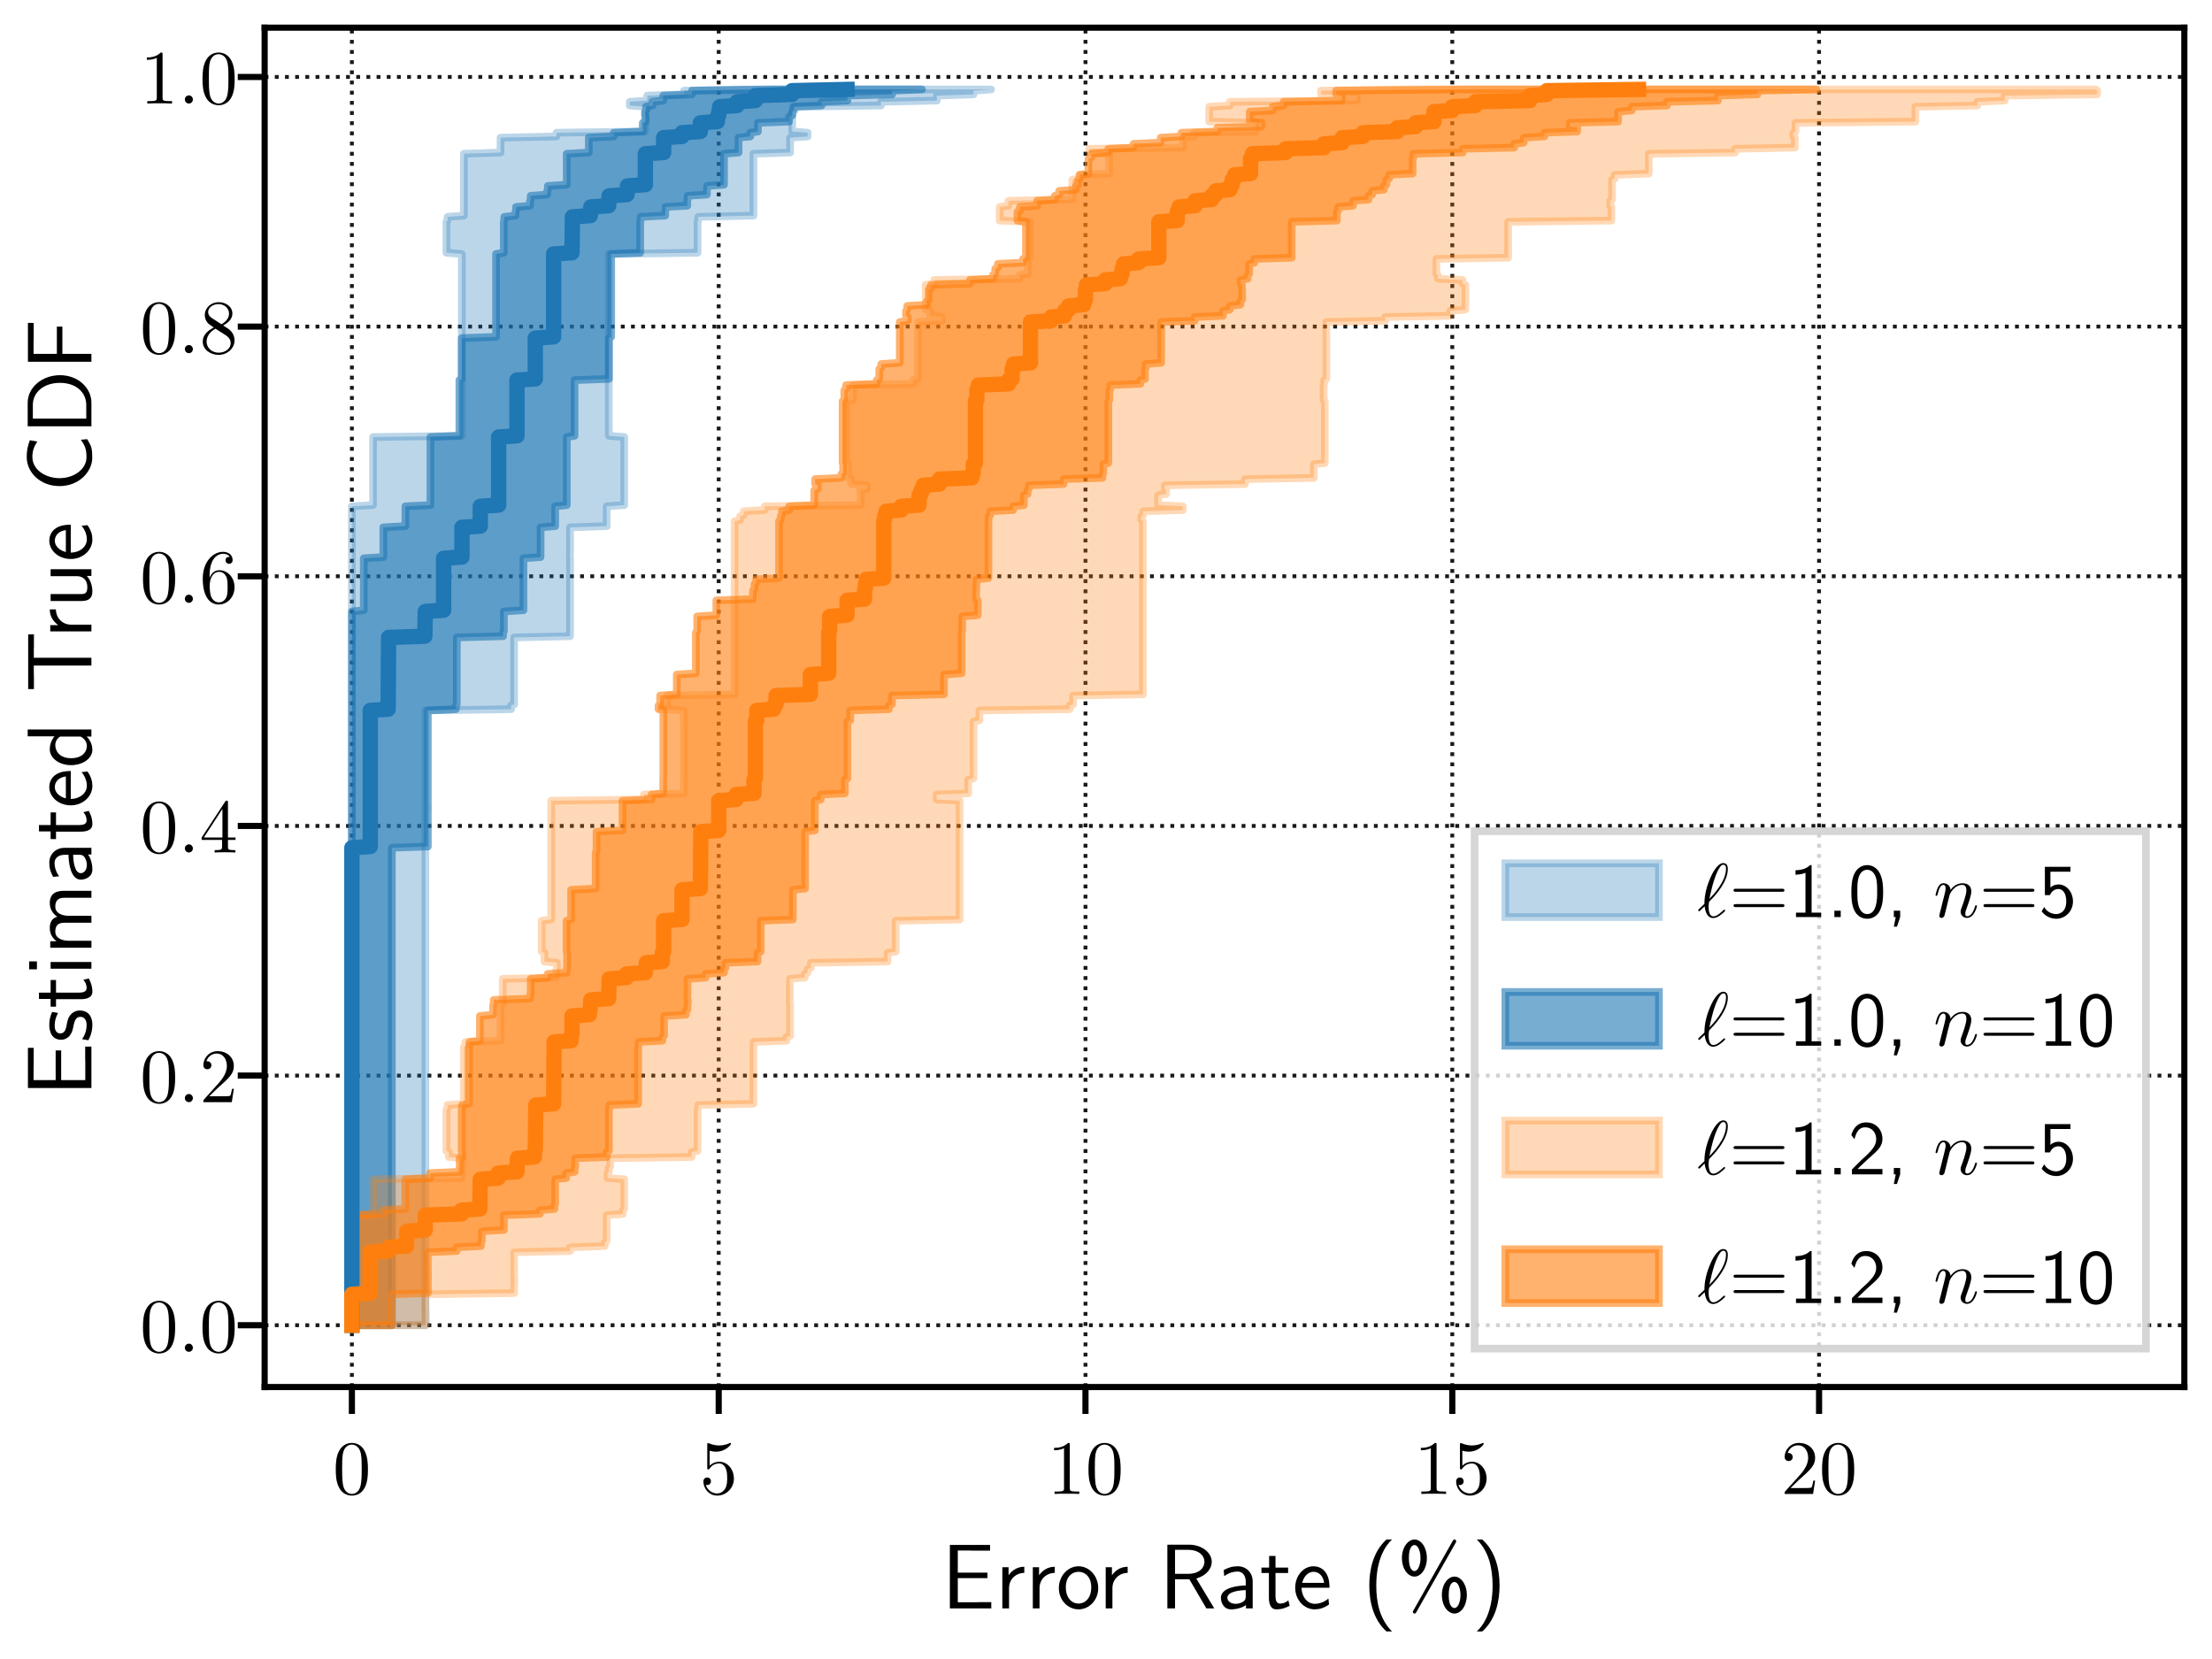 <?xml version="1.0" encoding="UTF-8"?>
<svg xmlns="http://www.w3.org/2000/svg" xmlns:xlink="http://www.w3.org/1999/xlink" width="288pt" height="216pt" viewBox="0 0 288 216" version="1.1">
<defs>
<g>
<symbol overflow="visible" id="glyph0-0">
<path style="stroke:none;" d=""/>
</symbol>
<symbol overflow="visible" id="glyph0-1">
<path style="stroke:none;" d="M 4.578 -3.188 C 4.578 -3.984 4.531 -4.781 4.188 -5.516 C 3.734 -6.484 2.906 -6.641 2.5 -6.641 C 1.891 -6.641 1.172 -6.375 0.75 -5.453 C 0.438 -4.766 0.391 -3.984 0.391 -3.188 C 0.391 -2.438 0.422 -1.547 0.844 -0.781 C 1.266 0.016 2 0.219 2.484 0.219 C 3.016 0.219 3.781 0.016 4.219 -0.938 C 4.531 -1.625 4.578 -2.406 4.578 -3.188 Z M 2.484 0 C 2.094 0 1.5 -0.25 1.328 -1.203 C 1.219 -1.797 1.219 -2.719 1.219 -3.312 C 1.219 -3.953 1.219 -4.609 1.297 -5.141 C 1.484 -6.328 2.234 -6.422 2.484 -6.422 C 2.812 -6.422 3.469 -6.234 3.656 -5.25 C 3.766 -4.688 3.766 -3.938 3.766 -3.312 C 3.766 -2.562 3.766 -1.891 3.656 -1.25 C 3.5 -0.297 2.938 0 2.484 0 Z M 2.484 0 "/>
</symbol>
<symbol overflow="visible" id="glyph0-2">
<path style="stroke:none;" d="M 4.469 -2 C 4.469 -3.188 3.656 -4.188 2.578 -4.188 C 2.109 -4.188 1.672 -4.031 1.312 -3.672 L 1.312 -5.625 C 1.516 -5.562 1.844 -5.5 2.156 -5.5 C 3.391 -5.5 4.094 -6.406 4.094 -6.531 C 4.094 -6.594 4.062 -6.641 3.984 -6.641 C 3.984 -6.641 3.953 -6.641 3.906 -6.609 C 3.703 -6.516 3.219 -6.312 2.547 -6.312 C 2.156 -6.312 1.688 -6.391 1.219 -6.594 C 1.141 -6.625 1.125 -6.625 1.109 -6.625 C 1 -6.625 1 -6.547 1 -6.391 L 1 -3.438 C 1 -3.266 1 -3.188 1.141 -3.188 C 1.219 -3.188 1.234 -3.203 1.281 -3.266 C 1.391 -3.422 1.75 -3.969 2.562 -3.969 C 3.078 -3.969 3.328 -3.516 3.406 -3.328 C 3.562 -2.953 3.594 -2.578 3.594 -2.078 C 3.594 -1.719 3.594 -1.125 3.344 -0.703 C 3.109 -0.312 2.734 -0.062 2.281 -0.062 C 1.562 -0.062 0.984 -0.594 0.812 -1.172 C 0.844 -1.172 0.875 -1.156 0.984 -1.156 C 1.312 -1.156 1.484 -1.406 1.484 -1.641 C 1.484 -1.891 1.312 -2.141 0.984 -2.141 C 0.844 -2.141 0.5 -2.062 0.5 -1.609 C 0.5 -0.75 1.188 0.219 2.297 0.219 C 3.453 0.219 4.469 -0.734 4.469 -2 Z M 4.469 -2 "/>
</symbol>
<symbol overflow="visible" id="glyph0-3">
<path style="stroke:none;" d="M 2.938 -6.375 C 2.938 -6.625 2.938 -6.641 2.703 -6.641 C 2.078 -6 1.203 -6 0.891 -6 L 0.891 -5.688 C 1.094 -5.688 1.672 -5.688 2.188 -5.953 L 2.188 -0.781 C 2.188 -0.422 2.156 -0.312 1.266 -0.312 L 0.953 -0.312 L 0.953 0 C 1.297 -0.031 2.156 -0.031 2.562 -0.031 C 2.953 -0.031 3.828 -0.031 4.172 0 L 4.172 -0.312 L 3.859 -0.312 C 2.953 -0.312 2.938 -0.422 2.938 -0.781 Z M 2.938 -6.375 "/>
</symbol>
<symbol overflow="visible" id="glyph0-4">
<path style="stroke:none;" d="M 1.266 -0.766 L 2.328 -1.797 C 3.875 -3.172 4.469 -3.703 4.469 -4.703 C 4.469 -5.844 3.578 -6.641 2.359 -6.641 C 1.234 -6.641 0.5 -5.719 0.5 -4.828 C 0.5 -4.281 1 -4.281 1.031 -4.281 C 1.203 -4.281 1.547 -4.391 1.547 -4.812 C 1.547 -5.062 1.359 -5.328 1.016 -5.328 C 0.938 -5.328 0.922 -5.328 0.891 -5.312 C 1.109 -5.969 1.656 -6.328 2.234 -6.328 C 3.141 -6.328 3.562 -5.516 3.562 -4.703 C 3.562 -3.906 3.078 -3.125 2.516 -2.5 L 0.609 -0.375 C 0.5 -0.266 0.5 -0.234 0.5 0 L 4.203 0 L 4.469 -1.734 L 4.234 -1.734 C 4.172 -1.438 4.109 -1 4 -0.844 C 3.938 -0.766 3.281 -0.766 3.062 -0.766 Z M 1.266 -0.766 "/>
</symbol>
<symbol overflow="visible" id="glyph0-5">
<path style="stroke:none;" d="M 2.938 -1.641 L 2.938 -0.781 C 2.938 -0.422 2.906 -0.312 2.172 -0.312 L 1.969 -0.312 L 1.969 0 C 2.375 -0.031 2.891 -0.031 3.312 -0.031 C 3.734 -0.031 4.25 -0.031 4.672 0 L 4.672 -0.312 L 4.453 -0.312 C 3.719 -0.312 3.703 -0.422 3.703 -0.781 L 3.703 -1.641 L 4.688 -1.641 L 4.688 -1.953 L 3.703 -1.953 L 3.703 -6.484 C 3.703 -6.688 3.703 -6.75 3.531 -6.75 C 3.453 -6.75 3.422 -6.75 3.344 -6.625 L 0.281 -1.953 L 0.281 -1.641 Z M 2.984 -1.953 L 0.562 -1.953 L 2.984 -5.672 Z M 2.984 -1.953 "/>
</symbol>
<symbol overflow="visible" id="glyph0-6">
<path style="stroke:none;" d="M 1.312 -3.266 L 1.312 -3.516 C 1.312 -6.031 2.547 -6.391 3.062 -6.391 C 3.297 -6.391 3.719 -6.328 3.938 -5.984 C 3.781 -5.984 3.391 -5.984 3.391 -5.547 C 3.391 -5.234 3.625 -5.078 3.844 -5.078 C 4 -5.078 4.312 -5.172 4.312 -5.562 C 4.312 -6.156 3.875 -6.641 3.047 -6.641 C 1.766 -6.641 0.422 -5.359 0.422 -3.156 C 0.422 -0.484 1.578 0.219 2.5 0.219 C 3.609 0.219 4.562 -0.719 4.562 -2.031 C 4.562 -3.297 3.672 -4.25 2.562 -4.25 C 1.891 -4.25 1.516 -3.75 1.312 -3.266 Z M 2.5 -0.062 C 1.875 -0.062 1.578 -0.656 1.516 -0.812 C 1.328 -1.281 1.328 -2.078 1.328 -2.25 C 1.328 -3.031 1.656 -4.031 2.547 -4.031 C 2.719 -4.031 3.172 -4.031 3.484 -3.406 C 3.656 -3.047 3.656 -2.531 3.656 -2.047 C 3.656 -1.562 3.656 -1.062 3.484 -0.703 C 3.188 -0.109 2.734 -0.062 2.5 -0.062 Z M 2.5 -0.062 "/>
</symbol>
<symbol overflow="visible" id="glyph0-7">
<path style="stroke:none;" d="M 1.625 -4.562 C 1.172 -4.859 1.125 -5.188 1.125 -5.359 C 1.125 -5.969 1.781 -6.391 2.484 -6.391 C 3.203 -6.391 3.844 -5.875 3.844 -5.156 C 3.844 -4.578 3.453 -4.109 2.859 -3.766 Z M 3.078 -3.609 C 3.797 -3.984 4.281 -4.5 4.281 -5.156 C 4.281 -6.078 3.406 -6.641 2.5 -6.641 C 1.5 -6.641 0.688 -5.906 0.688 -4.969 C 0.688 -4.797 0.703 -4.344 1.125 -3.875 C 1.234 -3.766 1.609 -3.516 1.859 -3.344 C 1.281 -3.047 0.422 -2.5 0.422 -1.5 C 0.422 -0.453 1.438 0.219 2.484 0.219 C 3.609 0.219 4.562 -0.609 4.562 -1.672 C 4.562 -2.031 4.453 -2.484 4.062 -2.906 C 3.875 -3.109 3.719 -3.203 3.078 -3.609 Z M 2.078 -3.188 L 3.312 -2.406 C 3.594 -2.219 4.062 -1.922 4.062 -1.312 C 4.062 -0.578 3.312 -0.062 2.5 -0.062 C 1.641 -0.062 0.922 -0.672 0.922 -1.5 C 0.922 -2.078 1.234 -2.719 2.078 -3.188 Z M 2.078 -3.188 "/>
</symbol>
<symbol overflow="visible" id="glyph1-0">
<path style="stroke:none;" d=""/>
</symbol>
<symbol overflow="visible" id="glyph1-1">
<path style="stroke:none;" d="M 5.969 -3.938 L 5.969 -4.656 L 2.109 -4.656 L 2.109 -7.531 L 3.734 -7.531 C 3.875 -7.531 4.016 -7.516 4.156 -7.516 L 6.312 -7.516 L 6.312 -8.266 L 1.078 -8.266 L 1.078 0 L 6.469 0 L 6.469 -0.812 L 4.906 -0.812 C 4.75 -0.812 4.609 -0.797 4.469 -0.797 L 2.109 -0.797 L 2.109 -3.938 Z M 5.969 -3.938 "/>
</symbol>
<symbol overflow="visible" id="glyph1-2">
<path style="stroke:none;" d="M 1.812 -2.625 C 1.812 -3.828 2.719 -4.609 3.797 -4.625 L 3.797 -5.422 C 2.719 -5.422 2.078 -4.781 1.75 -4.312 L 1.75 -5.359 L 0.938 -5.359 L 0.938 0 L 1.812 0 Z M 1.812 -2.625 "/>
</symbol>
<symbol overflow="visible" id="glyph1-3">
<path style="stroke:none;" d="M 5.484 -2.625 C 5.484 -4.25 4.297 -5.484 2.922 -5.484 C 1.516 -5.484 0.359 -4.219 0.359 -2.625 C 0.359 -1.062 1.547 0.125 2.922 0.125 C 4.328 0.125 5.484 -1.094 5.484 -2.625 Z M 2.922 -0.625 C 2.062 -0.625 1.266 -1.344 1.266 -2.75 C 1.266 -4.203 2.156 -4.766 2.922 -4.766 C 3.734 -4.766 4.578 -4.141 4.578 -2.75 C 4.578 -1.281 3.734 -0.625 2.922 -0.625 Z M 2.922 -0.625 "/>
</symbol>
<symbol overflow="visible" id="glyph1-4">
<path style="stroke:none;" d="M 4.859 -3.891 C 6.172 -4.266 6.875 -5.172 6.875 -6.062 C 6.875 -7.25 5.594 -8.297 3.906 -8.297 L 1.094 -8.297 L 1.094 0 L 2.094 0 L 2.094 -3.797 L 3.953 -3.797 L 6.172 0 L 7.203 0 Z M 2.094 -4.5 L 2.094 -7.625 L 3.781 -7.625 C 5.219 -7.625 5.922 -6.859 5.922 -6.062 C 5.922 -5.312 5.281 -4.5 3.781 -4.5 Z M 2.094 -4.5 "/>
</symbol>
<symbol overflow="visible" id="glyph1-5">
<path style="stroke:none;" d="M 4.672 -3.5 C 4.672 -4.656 3.844 -5.484 2.734 -5.484 C 2.016 -5.484 1.484 -5.312 0.891 -4.984 L 0.969 -4.203 C 1.5 -4.578 2.047 -4.797 2.734 -4.797 C 3.281 -4.797 3.766 -4.344 3.766 -3.484 L 3.766 -2.984 C 3.234 -2.969 2.516 -2.922 1.797 -2.688 C 0.984 -2.422 0.531 -1.969 0.531 -1.375 C 0.531 -0.844 0.844 0.125 1.859 0.125 C 2.516 0.125 3.344 -0.078 3.797 -0.438 L 3.797 0 L 4.672 0 Z M 3.766 -1.609 C 3.766 -1.359 3.766 -1.078 3.375 -0.844 C 3.047 -0.641 2.641 -0.594 2.469 -0.594 C 1.812 -0.594 1.375 -0.938 1.375 -1.391 C 1.375 -2.203 3.031 -2.375 3.766 -2.375 Z M 3.766 -1.609 "/>
</symbol>
<symbol overflow="visible" id="glyph1-6">
<path style="stroke:none;" d="M 2.047 -4.609 L 3.688 -4.609 L 3.688 -5.312 L 2.047 -5.312 L 2.047 -6.828 L 1.219 -6.828 L 1.219 -5.312 L 0.219 -5.312 L 0.219 -4.609 L 1.188 -4.609 L 1.188 -1.406 C 1.188 -0.703 1.344 0.125 2.172 0.125 C 2.969 0.125 3.531 -0.156 3.891 -0.344 L 3.719 -1.047 C 3.297 -0.672 2.859 -0.625 2.641 -0.625 C 2.109 -0.625 2.047 -1.188 2.047 -1.609 Z M 2.047 -4.609 "/>
</symbol>
<symbol overflow="visible" id="glyph1-7">
<path style="stroke:none;" d="M 4.859 -2.688 C 4.859 -3.203 4.812 -3.938 4.438 -4.562 C 3.938 -5.391 3.109 -5.484 2.766 -5.484 C 1.469 -5.484 0.391 -4.25 0.391 -2.688 C 0.391 -1.109 1.547 0.125 2.922 0.125 C 3.484 0.125 4.141 -0.031 4.797 -0.516 C 4.797 -0.562 4.75 -0.938 4.75 -0.953 C 4.75 -0.969 4.719 -1.234 4.719 -1.281 C 4.016 -0.688 3.312 -0.594 2.953 -0.594 C 2.031 -0.594 1.25 -1.422 1.219 -2.688 Z M 1.297 -3.328 C 1.5 -4.141 2.062 -4.766 2.766 -4.766 C 3.125 -4.766 3.953 -4.609 4.156 -3.328 Z M 1.297 -3.328 "/>
</symbol>
<symbol overflow="visible" id="glyph1-8">
<path style="stroke:none;" d="M 3.172 -8.969 C 1.391 -7.359 0.938 -4.938 0.938 -2.984 C 0.938 -0.891 1.453 1.453 3.172 3 L 3.891 3 C 3.438 2.562 2.703 1.641 2.281 0.281 C 1.953 -0.781 1.844 -1.891 1.844 -2.969 C 1.844 -6.5 3.094 -8.219 3.891 -8.969 Z M 3.172 -8.969 "/>
</symbol>
<symbol overflow="visible" id="glyph1-9">
<path style="stroke:none;" d="M 7.625 -8.516 C 7.703 -8.672 7.703 -8.719 7.703 -8.734 C 7.703 -8.891 7.594 -8.969 7.5 -8.969 C 7.438 -8.969 7.344 -8.969 7.234 -8.75 L 2.156 0.234 C 2.062 0.375 2.062 0.438 2.062 0.438 C 2.062 0.562 2.156 0.672 2.297 0.672 C 2.422 0.672 2.469 0.578 2.531 0.469 Z M 9.094 -1.734 C 9.094 -3.156 8.312 -4.141 7.484 -4.141 C 6.641 -4.141 5.844 -3.156 5.844 -1.75 C 5.844 -0.297 6.656 0.672 7.484 0.672 C 8.344 0.672 9.094 -0.359 9.094 -1.734 Z M 7.484 -0.047 C 7.25 -0.047 6.734 -0.25 6.734 -1.734 C 6.734 -3.281 7.266 -3.438 7.484 -3.438 C 7.953 -3.438 8.266 -2.609 8.266 -1.75 C 8.266 -0.844 7.938 -0.047 7.484 -0.047 Z M 3.891 -6.547 C 3.891 -7.969 3.125 -8.969 2.281 -8.969 C 1.453 -8.969 0.641 -7.969 0.641 -6.562 C 0.641 -5.109 1.453 -4.141 2.281 -4.141 C 3.141 -4.141 3.891 -5.172 3.891 -6.547 Z M 2.281 -4.859 C 2.047 -4.859 1.547 -5.062 1.547 -6.547 C 1.547 -8.094 2.062 -8.25 2.281 -8.25 C 2.75 -8.25 3.062 -7.422 3.062 -6.562 C 3.062 -5.672 2.734 -4.859 2.281 -4.859 Z M 2.281 -4.859 "/>
</symbol>
<symbol overflow="visible" id="glyph1-10">
<path style="stroke:none;" d="M 1.359 3 C 3.156 1.406 3.609 -1.031 3.609 -2.969 C 3.609 -5.078 3.094 -7.422 1.359 -8.969 L 0.641 -8.969 C 1.109 -8.531 1.844 -7.609 2.266 -6.25 C 2.578 -5.188 2.703 -4.078 2.703 -2.984 C 2.703 0.531 1.453 2.266 0.641 3 Z M 1.359 3 "/>
</symbol>
<symbol overflow="visible" id="glyph2-0">
<path style="stroke:none;" d=""/>
</symbol>
<symbol overflow="visible" id="glyph2-1">
<path style="stroke:none;" d="M 1.906 -0.531 C 1.906 -0.812 1.672 -1.062 1.391 -1.062 C 1.094 -1.062 0.859 -0.812 0.859 -0.531 C 0.859 -0.234 1.094 0 1.391 0 C 1.672 0 1.906 -0.234 1.906 -0.531 Z M 1.906 -0.531 "/>
</symbol>
<symbol overflow="visible" id="glyph2-2">
<path style="stroke:none;" d="M 0.156 -0.984 C 0.141 -0.953 0.109 -0.922 0.109 -0.891 C 0.109 -0.844 0.172 -0.75 0.234 -0.75 C 0.281 -0.75 0.312 -0.781 0.594 -1.062 C 0.672 -1.141 0.875 -1.328 0.953 -1.406 C 1.047 -0.625 1.328 0.125 2.062 0.125 C 2.469 0.125 2.812 -0.109 3.016 -0.266 C 3.156 -0.359 3.625 -0.75 3.625 -0.844 C 3.625 -0.875 3.594 -0.969 3.516 -0.969 C 3.484 -0.969 3.469 -0.953 3.375 -0.875 C 2.734 -0.25 2.375 -0.094 2.078 -0.094 C 1.641 -0.094 1.469 -0.625 1.469 -1.391 C 1.469 -1.453 1.5 -1.906 1.531 -1.969 C 1.547 -2 1.547 -2.016 1.75 -2.219 C 2.547 -3.016 3.969 -4.703 3.969 -6.25 C 3.969 -6.422 3.969 -7.031 3.375 -7.031 C 2.547 -7.031 1.812 -5.391 1.719 -5.156 C 1.234 -4.062 0.922 -2.906 0.922 -1.719 Z M 1.578 -2.375 C 1.594 -2.5 2.031 -4.703 2.594 -5.875 C 2.859 -6.406 3.078 -6.812 3.391 -6.812 C 3.734 -6.812 3.734 -6.453 3.734 -6.297 C 3.734 -4.625 2.047 -2.875 1.578 -2.375 Z M 1.578 -2.375 "/>
</symbol>
<symbol overflow="visible" id="glyph2-3">
<path style="stroke:none;" d="M 0.875 -0.594 C 0.844 -0.438 0.781 -0.203 0.781 -0.156 C 0.781 0.016 0.922 0.109 1.078 0.109 C 1.203 0.109 1.375 0.031 1.453 -0.172 C 1.453 -0.188 1.578 -0.656 1.641 -0.906 L 1.859 -1.797 C 1.906 -2.031 1.969 -2.25 2.031 -2.469 C 2.062 -2.641 2.141 -2.938 2.156 -2.969 C 2.297 -3.281 2.828 -4.188 3.781 -4.188 C 4.234 -4.188 4.312 -3.812 4.312 -3.484 C 4.312 -2.875 3.828 -1.594 3.672 -1.172 C 3.578 -0.938 3.562 -0.812 3.562 -0.703 C 3.562 -0.234 3.922 0.109 4.391 0.109 C 5.328 0.109 5.688 -1.344 5.688 -1.422 C 5.688 -1.531 5.609 -1.531 5.578 -1.531 C 5.469 -1.531 5.469 -1.5 5.422 -1.344 C 5.219 -0.672 4.891 -0.109 4.406 -0.109 C 4.234 -0.109 4.172 -0.203 4.172 -0.438 C 4.172 -0.688 4.25 -0.922 4.344 -1.141 C 4.531 -1.672 4.953 -2.766 4.953 -3.344 C 4.953 -4 4.531 -4.406 3.812 -4.406 C 2.906 -4.406 2.422 -3.766 2.25 -3.531 C 2.203 -4.094 1.797 -4.406 1.328 -4.406 C 0.875 -4.406 0.688 -4.016 0.594 -3.844 C 0.422 -3.5 0.297 -2.906 0.297 -2.875 C 0.297 -2.766 0.391 -2.766 0.406 -2.766 C 0.516 -2.766 0.516 -2.781 0.578 -3 C 0.75 -3.703 0.953 -4.188 1.312 -4.188 C 1.5 -4.188 1.609 -4.062 1.609 -3.734 C 1.609 -3.516 1.578 -3.406 1.453 -2.891 Z M 0.875 -0.594 "/>
</symbol>
<symbol overflow="visible" id="glyph3-0">
<path style="stroke:none;" d=""/>
</symbol>
<symbol overflow="visible" id="glyph3-1">
<path style="stroke:none;" d="M -3.938 -5.969 L -4.656 -5.969 L -4.656 -2.109 L -7.531 -2.109 L -7.531 -3.734 C -7.531 -3.875 -7.516 -4.016 -7.516 -4.156 L -7.516 -6.312 L -8.266 -6.312 L -8.266 -1.078 L 0 -1.078 L 0 -6.469 L -0.812 -6.469 L -0.812 -4.906 C -0.812 -4.75 -0.797 -4.609 -0.797 -4.469 L -0.797 -2.109 L -3.938 -2.109 Z M -3.938 -5.969 "/>
</symbol>
<symbol overflow="visible" id="glyph3-2">
<path style="stroke:none;" d="M -5.109 -4.016 C -5.469 -3.25 -5.484 -2.609 -5.484 -2.328 C -5.484 -2.062 -5.484 -0.391 -3.938 -0.391 C -3.406 -0.391 -3.047 -0.688 -2.875 -0.859 C -2.516 -1.297 -2.453 -1.594 -2.312 -2.297 C -2.219 -2.688 -2.078 -3.375 -1.453 -3.375 C -0.625 -3.375 -0.625 -2.453 -0.625 -2.281 C -0.625 -1.812 -0.75 -1.109 -1.219 -0.469 L -0.406 -0.328 C -0.375 -0.375 0.125 -1.188 0.125 -2.297 C 0.125 -3.844 -0.812 -4.203 -1.516 -4.203 C -2.125 -4.203 -2.516 -3.844 -2.562 -3.797 C -3.031 -3.344 -3.094 -2.984 -3.234 -2.266 C -3.328 -1.828 -3.438 -1.219 -4.047 -1.219 C -4.781 -1.219 -4.781 -2.062 -4.781 -2.219 C -4.781 -2.844 -4.641 -3.344 -4.344 -3.875 Z M -5.109 -4.016 "/>
</symbol>
<symbol overflow="visible" id="glyph3-3">
<path style="stroke:none;" d="M -4.609 -2.047 L -4.609 -3.688 L -5.312 -3.688 L -5.312 -2.047 L -6.828 -2.047 L -6.828 -1.219 L -5.312 -1.219 L -5.312 -0.219 L -4.609 -0.219 L -4.609 -1.188 L -1.406 -1.188 C -0.703 -1.188 0.125 -1.344 0.125 -2.172 C 0.125 -2.969 -0.156 -3.531 -0.344 -3.891 L -1.047 -3.719 C -0.672 -3.297 -0.625 -2.859 -0.625 -2.641 C -0.625 -2.109 -1.188 -2.047 -1.609 -2.047 Z M -4.609 -2.047 "/>
</symbol>
<symbol overflow="visible" id="glyph3-4">
<path style="stroke:none;" d="M -8.109 -1.891 L -8.109 -0.859 L -7.094 -0.859 L -7.094 -1.891 Z M -5.312 -1.812 L -5.312 -0.938 L 0 -0.938 L 0 -1.812 Z M -5.312 -1.812 "/>
</symbol>
<symbol overflow="visible" id="glyph3-5">
<path style="stroke:none;" d="M -3.594 -8.328 C -4.422 -8.328 -5.422 -8.109 -5.422 -6.719 C -5.422 -5.703 -4.719 -5.141 -4.453 -4.953 C -5.219 -4.75 -5.422 -4.094 -5.422 -3.469 C -5.422 -2.484 -4.797 -1.969 -4.547 -1.766 L -5.359 -1.766 L -5.359 -0.922 L 0 -0.922 L 0 -1.828 L -2.969 -1.828 C -3.766 -1.828 -4.703 -2.141 -4.703 -3.016 C -4.703 -4.109 -3.953 -4.172 -3.516 -4.172 L 0 -4.172 L 0 -5.078 L -2.969 -5.078 C -3.766 -5.078 -4.703 -5.391 -4.703 -6.266 C -4.703 -7.359 -3.953 -7.422 -3.516 -7.422 L 0 -7.422 L 0 -8.328 Z M -3.594 -8.328 "/>
</symbol>
<symbol overflow="visible" id="glyph3-6">
<path style="stroke:none;" d="M -3.5 -4.672 C -4.656 -4.672 -5.484 -3.844 -5.484 -2.734 C -5.484 -2.016 -5.312 -1.484 -4.984 -0.891 L -4.203 -0.969 C -4.578 -1.5 -4.797 -2.047 -4.797 -2.734 C -4.797 -3.281 -4.344 -3.766 -3.484 -3.766 L -2.984 -3.766 C -2.969 -3.234 -2.922 -2.516 -2.688 -1.797 C -2.422 -0.984 -1.969 -0.531 -1.375 -0.531 C -0.844 -0.531 0.125 -0.844 0.125 -1.859 C 0.125 -2.516 -0.078 -3.344 -0.438 -3.797 L 0 -3.797 L 0 -4.672 Z M -1.609 -3.766 C -1.359 -3.766 -1.078 -3.766 -0.844 -3.375 C -0.641 -3.047 -0.594 -2.641 -0.594 -2.469 C -0.594 -1.812 -0.938 -1.375 -1.391 -1.375 C -2.203 -1.375 -2.375 -3.031 -2.375 -3.766 Z M -1.609 -3.766 "/>
</symbol>
<symbol overflow="visible" id="glyph3-7">
<path style="stroke:none;" d="M -2.688 -4.859 C -3.203 -4.859 -3.938 -4.812 -4.562 -4.438 C -5.391 -3.938 -5.484 -3.109 -5.484 -2.766 C -5.484 -1.469 -4.25 -0.391 -2.688 -0.391 C -1.109 -0.391 0.125 -1.547 0.125 -2.922 C 0.125 -3.484 -0.031 -4.141 -0.516 -4.797 C -0.562 -4.797 -0.938 -4.75 -0.953 -4.75 C -0.969 -4.75 -1.234 -4.719 -1.281 -4.719 C -0.688 -4.016 -0.594 -3.312 -0.594 -2.953 C -0.594 -2.031 -1.422 -1.25 -2.688 -1.219 Z M -3.328 -1.297 C -4.141 -1.5 -4.766 -2.062 -4.766 -2.766 C -4.766 -3.125 -4.609 -3.953 -3.328 -4.156 Z M -3.328 -1.297 "/>
</symbol>
<symbol overflow="visible" id="glyph3-8">
<path style="stroke:none;" d="M -8.297 -5.062 L -8.297 -4.172 L -4.812 -4.172 C -5.266 -3.625 -5.422 -3 -5.422 -2.484 C -5.422 -1.344 -4.203 -0.422 -2.656 -0.422 C -1.109 -0.422 0.125 -1.297 0.125 -2.438 C 0.125 -2.875 -0.031 -3.547 -0.609 -4.141 L 0 -4.141 L 0 -5.062 Z M -1.406 -4.141 C -0.891 -3.859 -0.594 -3.438 -0.594 -2.922 C -0.594 -2.188 -1.156 -1.328 -2.641 -1.328 C -4.234 -1.328 -4.703 -2.344 -4.703 -3.031 C -4.703 -3.5 -4.469 -3.891 -4.078 -4.141 Z M -1.406 -4.141 "/>
</symbol>
<symbol overflow="visible" id="glyph3-9">
<path style="stroke:none;" d="M -7.5 -4.5 L -7.5 -5.562 C -7.5 -5.703 -7.484 -5.844 -7.484 -5.984 L -7.484 -7.547 L -8.234 -7.547 L -8.234 -0.422 L -7.484 -0.422 L -7.484 -2 C -7.484 -2.141 -7.5 -2.281 -7.5 -2.422 L -7.5 -3.484 L 0 -3.484 L 0 -4.5 Z M -7.5 -4.5 "/>
</symbol>
<symbol overflow="visible" id="glyph3-10">
<path style="stroke:none;" d="M -2.625 -1.812 C -3.828 -1.812 -4.609 -2.719 -4.625 -3.797 L -5.422 -3.797 C -5.422 -2.719 -4.781 -2.078 -4.312 -1.75 L -5.359 -1.75 L -5.359 -0.938 L 0 -0.938 L 0 -1.812 Z M -2.625 -1.812 "/>
</symbol>
<symbol overflow="visible" id="glyph3-11">
<path style="stroke:none;" d="M -5.312 -5.062 L -5.312 -4.156 L -1.891 -4.156 C -0.984 -4.156 -0.531 -3.531 -0.531 -2.75 C -0.531 -1.906 -0.844 -1.828 -1.375 -1.828 L -5.312 -1.828 L -5.312 -0.922 L -1.328 -0.922 C -0.469 -0.922 0.125 -1.188 0.125 -2.172 C 0.125 -2.516 0.062 -3.453 -0.594 -4.188 L 0 -4.188 L 0 -5.062 Z M -5.312 -5.062 "/>
</symbol>
<symbol overflow="visible" id="glyph3-12">
<path style="stroke:none;" d="M -1.375 -6.812 C -0.844 -6.078 -0.641 -5.578 -0.641 -4.547 C -0.641 -2.984 -2.25 -1.812 -4.172 -1.812 C -5.781 -1.812 -7.688 -2.766 -7.688 -4.594 C -7.688 -5.375 -7.453 -5.969 -7.047 -6.578 L -8.016 -6.75 C -8.312 -5.969 -8.422 -5.391 -8.422 -4.562 C -8.422 -2.531 -6.641 -0.781 -4.156 -0.781 C -1.547 -0.781 0.109 -2.719 0.109 -4.453 C 0.109 -5.656 0.031 -5.922 -0.547 -6.891 Z M -1.375 -6.812 "/>
</symbol>
<symbol overflow="visible" id="glyph3-13">
<path style="stroke:none;" d="M -8.297 -1.094 L 0 -1.094 L 0 -4.156 C 0 -6.156 -1.812 -7.75 -4.078 -7.75 C -6.406 -7.75 -8.297 -6.172 -8.297 -4.156 Z M -0.672 -2.094 L -7.625 -2.094 L -7.625 -3.891 C -7.625 -5.484 -6.25 -6.75 -4.094 -6.75 C -1.906 -6.75 -0.672 -5.422 -0.672 -3.891 Z M -0.672 -2.094 "/>
</symbol>
<symbol overflow="visible" id="glyph3-14">
<path style="stroke:none;" d="M -3.781 -5.656 L -4.5 -5.656 L -4.5 -2.109 L -7.531 -2.109 L -7.531 -3.641 C -7.531 -3.797 -7.516 -3.938 -7.516 -4.078 L -7.516 -6.141 L -8.266 -6.141 L -8.266 -1.078 L 0 -1.078 L 0 -2.109 L -3.781 -2.109 Z M -3.781 -5.656 "/>
</symbol>
<symbol overflow="visible" id="glyph4-0">
<path style="stroke:none;" d=""/>
</symbol>
<symbol overflow="visible" id="glyph4-1">
<path style="stroke:none;" d="M 6.844 -3.297 C 7 -3.297 7.188 -3.297 7.188 -3.484 C 7.188 -3.688 7 -3.688 6.859 -3.688 L 0.891 -3.688 C 0.75 -3.688 0.562 -3.688 0.562 -3.484 C 0.562 -3.297 0.75 -3.297 0.891 -3.297 Z M 6.859 -1.297 C 7 -1.297 7.188 -1.297 7.188 -1.5 C 7.188 -1.688 7 -1.688 6.844 -1.688 L 0.891 -1.688 C 0.75 -1.688 0.562 -1.688 0.562 -1.5 C 0.562 -1.297 0.75 -1.297 0.891 -1.297 Z M 6.859 -1.297 "/>
</symbol>
<symbol overflow="visible" id="glyph4-2">
<path style="stroke:none;" d="M 2.984 -6.766 L 2.781 -6.766 C 2.188 -6.156 1.359 -6.125 0.891 -6.094 L 0.891 -5.516 C 1.219 -5.531 1.688 -5.547 2.188 -5.766 L 2.188 -0.578 L 0.953 -0.578 L 0.953 0 L 4.234 0 L 4.234 -0.578 L 2.984 -0.578 Z M 2.984 -6.766 "/>
</symbol>
<symbol overflow="visible" id="glyph4-3">
<path style="stroke:none;" d="M 1.797 -0.828 L 0.969 -0.828 L 0.969 0 L 1.797 0 Z M 1.797 -0.828 "/>
</symbol>
<symbol overflow="visible" id="glyph4-4">
<path style="stroke:none;" d="M 4.562 -3.25 C 4.562 -4.031 4.516 -4.969 4.094 -5.766 C 3.688 -6.516 3 -6.766 2.5 -6.766 C 1.906 -6.766 1.203 -6.484 0.797 -5.609 C 0.469 -4.875 0.422 -4.047 0.422 -3.25 C 0.422 -2.469 0.453 -1.734 0.75 -1 C 1.156 -0.047 1.906 0.219 2.484 0.219 C 3.203 0.219 3.844 -0.188 4.156 -0.875 C 4.453 -1.531 4.562 -2.188 4.562 -3.25 Z M 2.5 -0.391 C 1.969 -0.391 1.562 -0.766 1.359 -1.484 C 1.203 -2.047 1.203 -2.594 1.203 -3.375 C 1.203 -4 1.203 -4.594 1.359 -5.141 C 1.422 -5.328 1.672 -6.156 2.484 -6.156 C 3.266 -6.156 3.516 -5.391 3.594 -5.219 C 3.781 -4.656 3.781 -3.984 3.781 -3.375 C 3.781 -2.719 3.781 -2.078 3.594 -1.453 C 3.344 -0.547 2.812 -0.391 2.5 -0.391 Z M 2.5 -0.391 "/>
</symbol>
<symbol overflow="visible" id="glyph4-5">
<path style="stroke:none;" d="M 1.797 -0.016 L 1.797 -0.828 L 0.969 -0.828 L 0.969 0 L 1.219 0 L 0.969 1.25 L 1.375 1.25 Z M 1.797 -0.016 "/>
</symbol>
<symbol overflow="visible" id="glyph4-6">
<path style="stroke:none;" d="M 1.531 -5.906 L 4.141 -5.906 L 4.141 -6.547 L 0.812 -6.547 L 0.812 -2.859 L 1.469 -2.859 C 1.641 -3.266 2 -3.656 2.578 -3.656 C 3.047 -3.656 3.594 -3.234 3.594 -2.047 C 3.594 -0.391 2.375 -0.391 2.281 -0.391 C 1.609 -0.391 1 -0.781 0.719 -1.312 L 0.391 -0.75 C 0.797 -0.188 1.484 0.219 2.297 0.219 C 3.484 0.219 4.469 -0.766 4.469 -2.031 C 4.469 -3.266 3.625 -4.25 2.594 -4.25 C 2.188 -4.25 1.812 -4.109 1.531 -3.844 Z M 1.531 -5.906 "/>
</symbol>
<symbol overflow="visible" id="glyph4-7">
<path style="stroke:none;" d="M 1.734 -1.875 L 0.5 -0.641 L 0.5 0 L 4.469 0 L 4.469 -0.703 L 2.656 -0.703 C 2.547 -0.703 2.422 -0.703 2.297 -0.703 L 1.219 -0.703 C 1.531 -0.984 2.297 -1.719 2.609 -2.016 C 2.797 -2.188 3.297 -2.609 3.484 -2.797 C 3.938 -3.234 4.469 -3.766 4.469 -4.609 C 4.469 -5.766 3.672 -6.766 2.359 -6.766 C 1.219 -6.766 0.656 -5.984 0.422 -5.125 C 0.531 -4.953 0.594 -4.891 0.609 -4.859 C 0.625 -4.844 0.734 -4.719 0.828 -4.578 C 1.031 -5.344 1.312 -6.125 2.219 -6.125 C 3.156 -6.125 3.656 -5.375 3.656 -4.594 C 3.656 -3.75 3.094 -3.188 2.5 -2.578 Z M 1.734 -1.875 "/>
</symbol>
</g>
<clipPath id="clip1">
  <path d="M 45 3.602 L 47 3.602 L 47 180.59 L 45 180.59 Z M 45 3.602 "/>
</clipPath>
<clipPath id="clip2">
  <path d="M 93 3.602 L 94 3.602 L 94 180.59 L 93 180.59 Z M 93 3.602 "/>
</clipPath>
<clipPath id="clip3">
  <path d="M 141 3.602 L 142 3.602 L 142 180.59 L 141 180.59 Z M 141 3.602 "/>
</clipPath>
<clipPath id="clip4">
  <path d="M 188 3.602 L 190 3.602 L 190 180.59 L 188 180.59 Z M 188 3.602 "/>
</clipPath>
<clipPath id="clip5">
  <path d="M 236 3.602 L 238 3.602 L 238 180.59 L 236 180.59 Z M 236 3.602 "/>
</clipPath>
<clipPath id="clip6">
  <path d="M 34.457 172 L 284.398 172 L 284.398 173 L 34.457 173 Z M 34.457 172 "/>
</clipPath>
<clipPath id="clip7">
  <path d="M 34.457 139 L 284.398 139 L 284.398 141 L 34.457 141 Z M 34.457 139 "/>
</clipPath>
<clipPath id="clip8">
  <path d="M 34.457 107 L 284.398 107 L 284.398 108 L 34.457 108 Z M 34.457 107 "/>
</clipPath>
<clipPath id="clip9">
  <path d="M 34.457 74 L 284.398 74 L 284.398 76 L 34.457 76 Z M 34.457 74 "/>
</clipPath>
<clipPath id="clip10">
  <path d="M 34.457 42 L 284.398 42 L 284.398 43 L 34.457 43 Z M 34.457 42 "/>
</clipPath>
<clipPath id="clip11">
  <path d="M 34.457 9 L 284.398 9 L 284.398 11 L 34.457 11 Z M 34.457 9 "/>
</clipPath>
</defs>
<g id="surface1">
<rect x="0" y="0" width="288" height="216" style="fill:rgb(100%,100%,100%);fill-opacity:1;stroke:none;"/>
<path style=" stroke:none;fill-rule:nonzero;fill:rgb(100%,100%,100%);fill-opacity:1;" d="M 34.457 180.59 L 284.398 180.59 L 284.398 3.602 L 34.457 3.602 Z M 34.457 180.59 "/>
<g clip-path="url(#clip1)" clip-rule="nonzero">
<path style="fill:none;stroke-width:0.5;stroke-linecap:butt;stroke-linejoin:round;stroke:rgb(9.999%,9.999%,9.999%);stroke-opacity:1;stroke-dasharray:0.5,0.825;stroke-miterlimit:10;" d="M 45.816 35.41 L 45.816 212.398 " transform="matrix(1,0,0,-1,0,216)"/>
</g>
<path style="fill:none;stroke-width:0.8;stroke-linecap:butt;stroke-linejoin:round;stroke:rgb(0%,0%,0%);stroke-opacity:1;stroke-miterlimit:10;" d="M 45.816 35.41 L 45.816 31.91 " transform="matrix(1,0,0,-1,0,216)"/>
<g style="fill:rgb(0%,0%,0%);fill-opacity:1;">
  <use xlink:href="#glyph0-1" x="43.327" y="194.508"/>
</g>
<g clip-path="url(#clip2)" clip-rule="nonzero">
<path style="fill:none;stroke-width:0.5;stroke-linecap:butt;stroke-linejoin:round;stroke:rgb(9.999%,9.999%,9.999%);stroke-opacity:1;stroke-dasharray:0.5,0.825;stroke-miterlimit:10;" d="M 93.574 35.41 L 93.574 212.398 " transform="matrix(1,0,0,-1,0,216)"/>
</g>
<path style="fill:none;stroke-width:0.8;stroke-linecap:butt;stroke-linejoin:round;stroke:rgb(0%,0%,0%);stroke-opacity:1;stroke-miterlimit:10;" d="M 93.574 35.41 L 93.574 31.91 " transform="matrix(1,0,0,-1,0,216)"/>
<g style="fill:rgb(0%,0%,0%);fill-opacity:1;">
  <use xlink:href="#glyph0-2" x="91.083" y="194.508"/>
</g>
<g clip-path="url(#clip3)" clip-rule="nonzero">
<path style="fill:none;stroke-width:0.5;stroke-linecap:butt;stroke-linejoin:round;stroke:rgb(9.999%,9.999%,9.999%);stroke-opacity:1;stroke-dasharray:0.5,0.825;stroke-miterlimit:10;" d="M 141.328 35.41 L 141.328 212.398 " transform="matrix(1,0,0,-1,0,216)"/>
</g>
<path style="fill:none;stroke-width:0.8;stroke-linecap:butt;stroke-linejoin:round;stroke:rgb(0%,0%,0%);stroke-opacity:1;stroke-miterlimit:10;" d="M 141.328 35.41 L 141.328 31.91 " transform="matrix(1,0,0,-1,0,216)"/>
<g style="fill:rgb(0%,0%,0%);fill-opacity:1;">
  <use xlink:href="#glyph0-3" x="136.348" y="194.508"/>
  <use xlink:href="#glyph0-1" x="141.329" y="194.508"/>
</g>
<g clip-path="url(#clip4)" clip-rule="nonzero">
<path style="fill:none;stroke-width:0.5;stroke-linecap:butt;stroke-linejoin:round;stroke:rgb(9.999%,9.999%,9.999%);stroke-opacity:1;stroke-dasharray:0.5,0.825;stroke-miterlimit:10;" d="M 189.086 35.41 L 189.086 212.398 " transform="matrix(1,0,0,-1,0,216)"/>
</g>
<path style="fill:none;stroke-width:0.8;stroke-linecap:butt;stroke-linejoin:round;stroke:rgb(0%,0%,0%);stroke-opacity:1;stroke-miterlimit:10;" d="M 189.086 35.41 L 189.086 31.91 " transform="matrix(1,0,0,-1,0,216)"/>
<g style="fill:rgb(0%,0%,0%);fill-opacity:1;">
  <use xlink:href="#glyph0-3" x="184.103" y="194.508"/>
  <use xlink:href="#glyph0-2" x="189.085" y="194.508"/>
</g>
<g clip-path="url(#clip5)" clip-rule="nonzero">
<path style="fill:none;stroke-width:0.5;stroke-linecap:butt;stroke-linejoin:round;stroke:rgb(9.999%,9.999%,9.999%);stroke-opacity:1;stroke-dasharray:0.5,0.825;stroke-miterlimit:10;" d="M 236.84 35.41 L 236.84 212.398 " transform="matrix(1,0,0,-1,0,216)"/>
</g>
<path style="fill:none;stroke-width:0.8;stroke-linecap:butt;stroke-linejoin:round;stroke:rgb(0%,0%,0%);stroke-opacity:1;stroke-miterlimit:10;" d="M 236.84 35.41 L 236.84 31.91 " transform="matrix(1,0,0,-1,0,216)"/>
<g style="fill:rgb(0%,0%,0%);fill-opacity:1;">
  <use xlink:href="#glyph0-4" x="231.859" y="194.508"/>
  <use xlink:href="#glyph0-1" x="236.84" y="194.508"/>
</g>
<g style="fill:rgb(0%,0%,0%);fill-opacity:1;">
  <use xlink:href="#glyph1-1" x="122.595" y="209.411"/>
  <use xlink:href="#glyph1-2" x="129.565" y="209.411"/>
  <use xlink:href="#glyph1-2" x="133.534" y="209.411"/>
  <use xlink:href="#glyph1-3" x="137.503" y="209.411"/>
</g>
<g style="fill:rgb(0%,0%,0%);fill-opacity:1;">
  <use xlink:href="#glyph1-2" x="143.024" y="209.411"/>
</g>
<g style="fill:rgb(0%,0%,0%);fill-opacity:1;">
  <use xlink:href="#glyph1-4" x="150.895" y="209.411"/>
  <use xlink:href="#glyph1-5" x="158.427" y="209.411"/>
  <use xlink:href="#glyph1-6" x="164.022" y="209.411"/>
  <use xlink:href="#glyph1-7" x="168.242" y="209.411"/>
</g>
<g style="fill:rgb(0%,0%,0%);fill-opacity:1;">
  <use xlink:href="#glyph1-8" x="177.344" y="209.411"/>
  <use xlink:href="#glyph1-9" x="181.887" y="209.411"/>
  <use xlink:href="#glyph1-10" x="191.631" y="209.411"/>
</g>
<g clip-path="url(#clip6)" clip-rule="nonzero">
<path style="fill:none;stroke-width:0.5;stroke-linecap:butt;stroke-linejoin:round;stroke:rgb(9.999%,9.999%,9.999%);stroke-opacity:1;stroke-dasharray:0.5,0.825;stroke-miterlimit:10;" d="M 34.457 43.457 L 284.398 43.457 " transform="matrix(1,0,0,-1,0,216)"/>
</g>
<path style="fill:none;stroke-width:0.8;stroke-linecap:butt;stroke-linejoin:round;stroke:rgb(0%,0%,0%);stroke-opacity:1;stroke-miterlimit:10;" d="M 34.457 43.457 L 30.957 43.457 " transform="matrix(1,0,0,-1,0,216)"/>
<g style="fill:rgb(0%,0%,0%);fill-opacity:1;">
  <use xlink:href="#glyph0-1" x="18.227" y="176.003"/>
</g>
<g style="fill:rgb(0%,0%,0%);fill-opacity:1;">
  <use xlink:href="#glyph2-1" x="23.208" y="176.003"/>
</g>
<g style="fill:rgb(0%,0%,0%);fill-opacity:1;">
  <use xlink:href="#glyph0-1" x="25.976" y="176.003"/>
</g>
<g clip-path="url(#clip7)" clip-rule="nonzero">
<path style="fill:none;stroke-width:0.5;stroke-linecap:butt;stroke-linejoin:round;stroke:rgb(9.999%,9.999%,9.999%);stroke-opacity:1;stroke-dasharray:0.5,0.825;stroke-miterlimit:10;" d="M 34.457 75.961 L 284.398 75.961 " transform="matrix(1,0,0,-1,0,216)"/>
</g>
<path style="fill:none;stroke-width:0.8;stroke-linecap:butt;stroke-linejoin:round;stroke:rgb(0%,0%,0%);stroke-opacity:1;stroke-miterlimit:10;" d="M 34.457 75.961 L 30.957 75.961 " transform="matrix(1,0,0,-1,0,216)"/>
<g style="fill:rgb(0%,0%,0%);fill-opacity:1;">
  <use xlink:href="#glyph0-1" x="18.227" y="143.499"/>
</g>
<g style="fill:rgb(0%,0%,0%);fill-opacity:1;">
  <use xlink:href="#glyph2-1" x="23.208" y="143.499"/>
</g>
<g style="fill:rgb(0%,0%,0%);fill-opacity:1;">
  <use xlink:href="#glyph0-4" x="25.976" y="143.499"/>
</g>
<g clip-path="url(#clip8)" clip-rule="nonzero">
<path style="fill:none;stroke-width:0.5;stroke-linecap:butt;stroke-linejoin:round;stroke:rgb(9.999%,9.999%,9.999%);stroke-opacity:1;stroke-dasharray:0.5,0.825;stroke-miterlimit:10;" d="M 34.457 108.465 L 284.398 108.465 " transform="matrix(1,0,0,-1,0,216)"/>
</g>
<path style="fill:none;stroke-width:0.8;stroke-linecap:butt;stroke-linejoin:round;stroke:rgb(0%,0%,0%);stroke-opacity:1;stroke-miterlimit:10;" d="M 34.457 108.465 L 30.957 108.465 " transform="matrix(1,0,0,-1,0,216)"/>
<g style="fill:rgb(0%,0%,0%);fill-opacity:1;">
  <use xlink:href="#glyph0-1" x="18.227" y="110.994"/>
</g>
<g style="fill:rgb(0%,0%,0%);fill-opacity:1;">
  <use xlink:href="#glyph2-1" x="23.208" y="110.994"/>
</g>
<g style="fill:rgb(0%,0%,0%);fill-opacity:1;">
  <use xlink:href="#glyph0-5" x="25.976" y="110.994"/>
</g>
<g clip-path="url(#clip9)" clip-rule="nonzero">
<path style="fill:none;stroke-width:0.5;stroke-linecap:butt;stroke-linejoin:round;stroke:rgb(9.999%,9.999%,9.999%);stroke-opacity:1;stroke-dasharray:0.5,0.825;stroke-miterlimit:10;" d="M 34.457 140.969 L 284.398 140.969 " transform="matrix(1,0,0,-1,0,216)"/>
</g>
<path style="fill:none;stroke-width:0.8;stroke-linecap:butt;stroke-linejoin:round;stroke:rgb(0%,0%,0%);stroke-opacity:1;stroke-miterlimit:10;" d="M 34.457 140.969 L 30.957 140.969 " transform="matrix(1,0,0,-1,0,216)"/>
<g style="fill:rgb(0%,0%,0%);fill-opacity:1;">
  <use xlink:href="#glyph0-1" x="18.227" y="78.489"/>
</g>
<g style="fill:rgb(0%,0%,0%);fill-opacity:1;">
  <use xlink:href="#glyph2-1" x="23.208" y="78.489"/>
</g>
<g style="fill:rgb(0%,0%,0%);fill-opacity:1;">
  <use xlink:href="#glyph0-6" x="25.976" y="78.489"/>
</g>
<g clip-path="url(#clip10)" clip-rule="nonzero">
<path style="fill:none;stroke-width:0.5;stroke-linecap:butt;stroke-linejoin:round;stroke:rgb(9.999%,9.999%,9.999%);stroke-opacity:1;stroke-dasharray:0.5,0.825;stroke-miterlimit:10;" d="M 34.457 173.477 L 284.398 173.477 " transform="matrix(1,0,0,-1,0,216)"/>
</g>
<path style="fill:none;stroke-width:0.8;stroke-linecap:butt;stroke-linejoin:round;stroke:rgb(0%,0%,0%);stroke-opacity:1;stroke-miterlimit:10;" d="M 34.457 173.477 L 30.957 173.477 " transform="matrix(1,0,0,-1,0,216)"/>
<g style="fill:rgb(0%,0%,0%);fill-opacity:1;">
  <use xlink:href="#glyph0-1" x="18.227" y="45.984"/>
</g>
<g style="fill:rgb(0%,0%,0%);fill-opacity:1;">
  <use xlink:href="#glyph2-1" x="23.208" y="45.984"/>
</g>
<g style="fill:rgb(0%,0%,0%);fill-opacity:1;">
  <use xlink:href="#glyph0-7" x="25.976" y="45.984"/>
</g>
<g clip-path="url(#clip11)" clip-rule="nonzero">
<path style="fill:none;stroke-width:0.5;stroke-linecap:butt;stroke-linejoin:round;stroke:rgb(9.999%,9.999%,9.999%);stroke-opacity:1;stroke-dasharray:0.5,0.825;stroke-miterlimit:10;" d="M 34.457 205.98 L 284.398 205.98 " transform="matrix(1,0,0,-1,0,216)"/>
</g>
<path style="fill:none;stroke-width:0.8;stroke-linecap:butt;stroke-linejoin:round;stroke:rgb(0%,0%,0%);stroke-opacity:1;stroke-miterlimit:10;" d="M 34.457 205.98 L 30.957 205.98 " transform="matrix(1,0,0,-1,0,216)"/>
<g style="fill:rgb(0%,0%,0%);fill-opacity:1;">
  <use xlink:href="#glyph0-3" x="18.227" y="13.479"/>
</g>
<g style="fill:rgb(0%,0%,0%);fill-opacity:1;">
  <use xlink:href="#glyph2-1" x="23.208" y="13.479"/>
</g>
<g style="fill:rgb(0%,0%,0%);fill-opacity:1;">
  <use xlink:href="#glyph0-1" x="25.976" y="13.479"/>
</g>
<g style="fill:rgb(0%,0%,0%);fill-opacity:1;">
  <use xlink:href="#glyph3-1" x="11.902" y="142.736"/>
  <use xlink:href="#glyph3-2" x="11.902" y="135.766"/>
  <use xlink:href="#glyph3-3" x="11.902" y="131.283"/>
  <use xlink:href="#glyph3-4" x="11.902" y="127.063"/>
  <use xlink:href="#glyph3-5" x="11.902" y="124.313"/>
  <use xlink:href="#glyph3-6" x="11.902" y="115.06"/>
  <use xlink:href="#glyph3-3" x="11.902" y="109.465"/>
  <use xlink:href="#glyph3-7" x="11.902" y="105.245"/>
  <use xlink:href="#glyph3-8" x="11.902" y="100.044"/>
</g>
<g style="fill:rgb(0%,0%,0%);fill-opacity:1;">
  <use xlink:href="#glyph3-9" x="11.902" y="90.141"/>
</g>
<g style="fill:rgb(0%,0%,0%);fill-opacity:1;">
  <use xlink:href="#glyph3-10" x="11.902" y="83.142"/>
  <use xlink:href="#glyph3-11" x="11.902" y="79.173"/>
  <use xlink:href="#glyph3-7" x="11.902" y="73.171"/>
</g>
<g style="fill:rgb(0%,0%,0%);fill-opacity:1;">
  <use xlink:href="#glyph3-12" x="11.902" y="64.069"/>
  <use xlink:href="#glyph3-13" x="11.902" y="56.597"/>
  <use xlink:href="#glyph3-14" x="11.902" y="48.18"/>
</g>
<path style="fill-rule:nonzero;fill:rgb(12.157%,46.666%,70.587%);fill-opacity:0.3;stroke-width:1;stroke-linecap:butt;stroke-linejoin:round;stroke:rgb(12.157%,46.666%,70.587%);stroke-opacity:0.3;stroke-miterlimit:10;" d="M 55.387 43.457 L 45.816 43.457 L 45.816 150.078 L 48.57 150.238 L 48.57 159.098 L 60.125 159.258 L 60.125 182.934 L 58.121 183.094 L 58.121 187.121 L 58.277 187.281 L 58.277 187.766 L 60.398 187.926 L 60.398 195.98 L 65.172 196.141 L 65.172 198.074 L 72.445 198.234 L 72.445 198.719 L 84.004 198.879 L 84.004 201.457 L 84.176 201.617 L 84.176 202.102 L 81.996 202.262 L 81.996 202.746 L 84.277 202.906 L 84.277 203.551 L 89.051 203.711 L 89.051 204.195 L 96.324 204.355 L 129.027 204.355 L 126.75 204.195 L 126.75 203.711 L 121.973 203.551 L 121.973 202.906 L 114.699 202.746 L 114.699 202.262 L 103.461 202.102 L 103.461 201.617 L 103.141 201.457 L 103.141 198.879 L 105.148 198.719 L 105.148 198.234 L 102.871 198.074 L 102.871 196.141 L 98.094 195.98 L 98.094 187.926 L 90.91 187.766 L 90.91 187.281 L 90.824 187.121 L 90.824 183.094 L 79.266 182.934 L 79.266 159.258 L 81.273 159.098 L 81.273 150.238 L 78.992 150.078 L 78.992 147.5 L 74.219 147.34 L 74.219 144.117 L 74.195 143.957 L 74.195 143.473 L 74.219 143.312 L 74.219 133.168 L 66.945 133.004 L 66.945 124.309 L 66.539 124.148 L 66.539 123.664 L 55.387 123.504 L 55.387 111.262 L 55.438 111.102 L 55.438 110.617 L 55.387 110.457 Z M 55.387 43.457 " transform="matrix(1,0,0,-1,0,216)"/>
<path style="fill-rule:nonzero;fill:rgb(12.157%,46.666%,70.587%);fill-opacity:0.6;stroke-width:1;stroke-linecap:butt;stroke-linejoin:round;stroke:rgb(12.157%,46.666%,70.587%);stroke-opacity:0.6;stroke-miterlimit:10;" d="M 51.016 43.457 L 45.816 43.457 L 45.816 136.387 L 47.363 136.547 L 47.363 143.312 L 49.914 143.473 L 49.914 143.957 L 49.906 144.117 L 49.906 147.34 L 52.781 147.5 L 52.781 150.078 L 56.039 150.238 L 56.039 159.098 L 59.812 159.258 L 59.812 166.508 L 60.113 166.668 L 60.113 171.98 L 64.586 172.145 L 64.586 182.934 L 65.59 183.094 L 65.59 187.121 L 65.66 187.281 L 65.66 187.766 L 67.109 187.926 L 67.109 188.41 L 67.188 188.57 L 67.188 189.055 L 69.008 189.215 L 69.008 189.859 L 69.094 190.02 L 69.094 190.504 L 71.238 190.664 L 71.238 191.148 L 71.332 191.309 L 71.332 191.793 L 73.785 191.953 L 73.785 195.98 L 76.66 196.141 L 76.66 198.074 L 79.918 198.234 L 79.918 198.719 L 83.691 198.879 L 83.691 200.008 L 84.062 200.168 L 84.062 200.812 L 83.988 200.973 L 83.988 201.457 L 84.102 201.617 L 84.102 202.102 L 84.961 202.262 L 84.961 202.746 L 86.359 202.906 L 86.359 203.551 L 90.098 203.711 L 90.098 204.195 L 100.535 204.355 L 120.039 204.355 L 116.148 204.195 L 116.148 203.711 L 110.336 203.551 L 110.336 202.906 L 106.961 202.746 L 106.961 202.262 L 103.293 202.102 L 103.293 201.617 L 103.156 201.457 L 103.156 200.973 L 102.734 200.812 L 102.734 200.168 L 98.684 200.008 L 98.684 198.879 L 97.68 198.719 L 97.68 198.234 L 96.16 198.074 L 96.16 196.141 L 94.262 195.98 L 94.262 191.953 L 92.059 191.793 L 92.059 191.309 L 92.031 191.148 L 92.031 190.664 L 89.52 190.504 L 89.52 190.02 L 89.484 189.859 L 89.484 189.215 L 86.656 189.055 L 86.656 188.57 L 86.609 188.41 L 86.609 187.926 L 83.406 187.766 L 83.406 187.281 L 83.352 187.121 L 83.352 183.094 L 79.578 182.934 L 79.578 172.145 L 79.281 171.98 L 79.281 166.668 L 74.805 166.508 L 74.805 159.258 L 73.801 159.098 L 73.801 150.238 L 72.285 150.078 L 72.285 147.5 L 70.383 147.34 L 70.383 144.117 L 70.375 143.957 L 70.375 143.473 L 68.152 143.312 L 68.152 136.547 L 65.605 136.387 L 65.605 133.812 L 65.496 133.648 L 65.496 133.168 L 59.477 133.004 L 59.477 132.523 L 59.484 132.359 L 59.484 131.879 L 59.477 131.719 L 59.477 124.309 L 59.34 124.148 L 59.34 123.664 L 55.703 123.504 L 55.703 111.262 L 55.711 111.102 L 55.711 110.617 L 55.703 110.457 L 55.703 105.785 L 51.016 105.625 Z M 51.016 43.457 " transform="matrix(1,0,0,-1,0,216)"/>
<path style="fill-rule:nonzero;fill:rgb(100%,49.803%,5.49%);fill-opacity:0.3;stroke-width:1;stroke-linecap:butt;stroke-linejoin:round;stroke:rgb(100%,49.803%,5.49%);stroke-opacity:0.3;stroke-miterlimit:10;" d="M 55.438 43.457 L 45.816 43.457 L 45.816 57.789 L 48.512 57.953 L 48.512 58.434 L 48.57 58.594 L 48.57 62.461 L 60.051 62.621 L 60.051 63.266 L 60.125 63.426 L 60.125 63.91 L 60.195 64.07 L 60.195 65.199 L 58.434 65.359 L 58.434 66.004 L 58.121 66.164 L 58.121 71.48 L 58.277 71.641 L 58.277 72.125 L 60.398 72.285 L 60.398 79.695 L 60.613 79.855 L 60.613 80.34 L 65.184 80.5 L 65.184 80.984 L 65.172 81.145 L 65.172 85.172 L 65.449 85.332 L 65.449 88.551 L 72.359 88.715 L 72.359 89.195 L 72.445 89.359 L 72.445 89.84 L 72.512 90.004 L 72.512 90.645 L 70.887 90.809 L 70.887 91.934 L 70.527 92.098 L 70.527 96.121 L 71.762 96.285 L 71.762 111.746 L 83.828 111.906 L 83.828 112.551 L 89.047 112.711 L 89.047 114.484 L 89.051 114.645 L 89.051 122.055 L 89.012 122.215 L 89.012 123.504 L 86.09 123.664 L 86.09 124.148 L 86.855 124.309 L 86.855 125.434 L 95.641 125.598 L 95.641 148.145 L 96.371 148.305 L 96.371 148.789 L 96.836 148.949 L 96.836 149.434 L 99.574 149.594 L 99.574 150.078 L 112.074 150.238 L 112.074 151.527 L 112.016 151.688 L 112.016 152.172 L 112.875 152.332 L 112.875 152.816 L 110.824 152.977 L 110.824 153.621 L 110.438 153.781 L 110.438 155.555 L 110.176 155.715 L 110.176 163.77 L 111.059 163.93 L 111.059 165.863 L 118.875 166.023 L 118.875 166.508 L 119.516 166.668 L 119.516 174.074 L 122.641 174.238 L 122.641 174.719 L 121.086 174.883 L 121.086 175.523 L 120.523 175.688 L 120.523 178.906 L 121.641 179.07 L 121.641 179.551 L 132.727 179.711 L 132.727 180.195 L 133.844 180.355 L 133.844 182.289 L 134.055 182.449 L 134.055 187.121 L 130.16 187.281 L 130.16 189.055 L 131.297 189.215 L 131.297 189.859 L 139.625 190.02 L 139.625 192.598 L 140.504 192.758 L 140.504 193.242 L 144.402 193.402 L 144.402 195.98 L 141.844 196.141 L 141.844 196.625 L 154.035 196.785 L 154.035 198.074 L 155.457 198.234 L 155.457 198.719 L 163.504 198.879 L 163.504 200.008 L 157.441 200.168 L 157.441 202.102 L 160.145 202.262 L 160.145 202.746 L 176.664 202.906 L 176.664 203.551 L 171.988 203.711 L 171.988 204.195 L 183.188 204.355 L 272.859 204.355 L 273.039 204.195 L 273.039 203.711 L 261.016 203.551 L 261.016 202.906 L 257.453 202.746 L 257.453 202.262 L 249.383 202.102 L 249.383 200.168 L 233.77 200.008 L 233.77 198.879 L 233.488 198.719 L 233.488 198.234 L 233.684 198.074 L 233.684 196.785 L 225.891 196.625 L 225.891 196.141 L 214.664 195.98 L 214.664 193.402 L 210.234 193.242 L 210.234 192.758 L 209.891 192.598 L 209.891 190.02 L 209.645 189.859 L 209.645 189.215 L 209.805 189.055 L 209.805 187.281 L 196.359 187.121 L 196.359 182.449 L 187.02 182.289 L 187.02 180.355 L 187.203 180.195 L 187.203 179.711 L 190.406 179.551 L 190.406 179.07 L 190.789 178.906 L 190.789 175.688 L 188.824 175.523 L 188.824 174.883 L 180.344 174.719 L 180.344 174.238 L 172.691 174.074 L 172.691 166.668 L 172.402 166.508 L 172.402 166.023 L 172.336 165.863 L 172.336 163.93 L 172.484 163.77 L 172.484 155.715 L 171.059 155.555 L 171.059 153.781 L 162.098 153.621 L 162.098 152.977 L 151.66 152.816 L 151.66 152.332 L 151.82 152.172 L 151.82 151.688 L 150.785 151.527 L 150.785 150.238 L 153.988 150.078 L 153.988 149.594 L 148.84 149.434 L 148.84 148.949 L 148.574 148.789 L 148.574 148.305 L 148.812 148.145 L 148.812 125.598 L 139.719 125.434 L 139.719 124.309 L 139.262 124.148 L 139.262 123.664 L 127.523 123.504 L 127.523 122.215 L 126.75 122.055 L 126.75 114.645 L 126.055 114.484 L 126.055 112.711 L 121.953 112.551 L 121.953 111.906 L 124.938 111.746 L 124.938 96.285 L 116.617 96.121 L 116.617 92.098 L 115.562 91.934 L 115.562 90.809 L 105.574 90.645 L 105.574 90.004 L 105.148 89.84 L 105.148 89.359 L 104.77 89.195 L 104.77 88.715 L 102.84 88.551 L 102.84 85.332 L 102.871 85.172 L 102.871 81.145 L 102.398 80.984 L 102.398 80.5 L 98.125 80.34 L 98.125 79.855 L 98.094 79.695 L 98.094 72.285 L 90.91 72.125 L 90.91 71.641 L 90.824 71.48 L 90.824 66.164 L 90.043 66.004 L 90.043 65.359 L 79.441 65.199 L 79.441 64.07 L 79.266 63.91 L 79.266 63.426 L 79.105 63.266 L 79.105 62.621 L 81.273 62.461 L 81.273 58.594 L 81.094 58.434 L 81.094 57.953 L 78.992 57.789 L 78.992 54.406 L 78.742 54.246 L 78.742 53.762 L 74.219 53.602 L 74.219 53.121 L 66.945 52.957 L 66.945 49.738 L 66.973 49.574 L 66.973 48.934 L 66.945 48.77 L 66.945 47.645 L 55.438 47.48 L 55.438 47 L 55.387 46.84 L 55.387 45.551 L 55.438 45.387 Z M 55.438 43.457 " transform="matrix(1,0,0,-1,0,216)"/>
<path style="fill-rule:nonzero;fill:rgb(100%,49.803%,5.49%);fill-opacity:0.6;stroke-width:1;stroke-linecap:butt;stroke-linejoin:round;stroke:rgb(100%,49.803%,5.49%);stroke-opacity:0.6;stroke-miterlimit:10;" d="M 51.027 43.457 L 45.816 43.457 L 45.816 57.789 L 49.879 57.953 L 49.879 58.434 L 52.754 58.594 L 52.754 59.078 L 52.781 59.238 L 52.781 62.461 L 56.004 62.621 L 56.004 63.266 L 59.812 63.426 L 59.812 63.91 L 59.852 64.07 L 59.852 65.199 L 60.164 65.359 L 60.164 66.004 L 60.113 66.164 L 60.113 71.48 L 60.164 71.641 L 60.164 72.125 L 61.082 72.285 L 61.082 79.695 L 61.145 79.855 L 61.145 80.34 L 62.477 80.5 L 62.477 80.984 L 62.484 81.145 L 62.484 83.723 L 64.188 83.883 L 64.188 84.363 L 64.211 84.527 L 64.211 85.172 L 64.289 85.332 L 64.289 85.816 L 69.012 85.977 L 69.012 86.457 L 69.094 86.621 L 69.094 88.551 L 71.297 88.715 L 71.297 89.195 L 73.785 89.359 L 73.785 89.84 L 73.832 90.004 L 73.832 90.645 L 73.836 90.809 L 73.836 91.934 L 73.766 92.098 L 73.766 96.121 L 74.355 96.285 L 74.355 100.148 L 77.551 100.309 L 77.551 104.98 L 77.664 105.141 L 77.664 107.719 L 81.055 107.879 L 81.055 111.746 L 84.832 111.906 L 84.832 112.551 L 86.344 112.711 L 86.344 114.484 L 86.359 114.645 L 86.359 122.055 L 86.367 122.215 L 86.367 123.504 L 85.746 123.664 L 85.746 124.148 L 85.949 124.309 L 85.949 125.434 L 88.117 125.598 L 88.117 128.172 L 90.598 128.336 L 90.598 133.648 L 90.773 133.812 L 90.773 135.742 L 93.27 135.906 L 93.27 137.836 L 98.031 138 L 98.031 139.125 L 98.234 139.285 L 98.234 139.93 L 98.441 140.094 L 98.441 140.574 L 101.43 140.734 L 101.43 148.145 L 101.656 148.305 L 101.656 148.789 L 101.809 148.949 L 101.809 149.434 L 102.77 149.594 L 102.77 150.078 L 106.012 150.238 L 106.012 151.527 L 106.023 151.688 L 106.023 152.172 L 106.465 152.332 L 106.465 152.816 L 106.129 152.977 L 106.129 153.621 L 109.539 153.781 L 109.539 154.266 L 109.77 154.426 L 109.77 155.555 L 109.703 155.715 L 109.703 163.77 L 109.934 163.93 L 109.934 165.219 L 110.168 165.379 L 110.168 165.863 L 114.152 166.023 L 114.152 166.508 L 114.477 166.668 L 114.477 167.957 L 114.738 168.117 L 114.738 168.602 L 117.148 168.762 L 117.148 174.074 L 118.184 174.238 L 118.184 174.719 L 117.957 174.883 L 117.957 175.523 L 118.125 175.688 L 118.125 176.168 L 120.695 176.332 L 120.695 176.812 L 120.934 176.977 L 120.934 178.262 L 121.215 178.426 L 121.215 178.906 L 126.285 179.07 L 126.285 179.551 L 129.293 179.711 L 129.293 180.195 L 129.57 180.355 L 129.57 181 L 129.926 181.164 L 129.926 181.645 L 133.199 181.805 L 133.199 182.289 L 133.578 182.449 L 133.578 187.121 L 132.477 187.281 L 132.477 188.41 L 132.793 188.57 L 132.793 189.055 L 135.051 189.215 L 135.051 189.859 L 137.328 190.02 L 137.328 190.504 L 137.914 190.664 L 137.914 191.148 L 140.094 191.309 L 140.094 191.793 L 140.355 191.953 L 140.355 192.598 L 140.605 192.758 L 140.605 193.242 L 141.719 193.402 L 141.719 195.336 L 142.094 195.496 L 142.094 195.98 L 144.301 196.141 L 144.301 196.625 L 147.594 196.785 L 147.594 197.27 L 151.121 197.43 L 151.121 198.074 L 153.82 198.234 L 153.82 198.719 L 158.492 198.879 L 158.492 199.363 L 164.234 199.523 L 164.234 200.008 L 162.719 200.168 L 162.719 201.457 L 165.723 201.617 L 165.723 202.102 L 167.133 202.262 L 167.133 202.746 L 174.707 202.906 L 174.707 203.551 L 173.965 203.711 L 173.965 204.195 L 190.164 204.355 L 236.492 204.355 L 228.82 204.195 L 228.82 203.711 L 223.668 203.551 L 223.668 202.906 L 217.035 202.746 L 217.035 202.262 L 212.445 202.102 L 212.445 201.617 L 210.672 201.457 L 210.672 200.168 L 204.387 200.008 L 204.387 199.523 L 205.352 199.363 L 205.352 198.879 L 201.082 198.719 L 201.082 198.234 L 198.395 198.074 L 198.395 197.43 L 197.145 197.27 L 197.145 196.785 L 190.449 196.625 L 190.449 196.141 L 184.031 195.98 L 184.031 195.496 L 183.918 195.336 L 183.918 193.402 L 180.871 193.242 L 180.871 192.758 L 180.508 192.598 L 180.508 191.953 L 180.184 191.793 L 180.184 191.309 L 178.66 191.148 L 178.66 190.664 L 178.18 190.504 L 178.18 190.02 L 176.168 189.859 L 176.168 189.215 L 174.234 189.055 L 174.234 188.57 L 174.059 188.41 L 174.059 187.281 L 168.18 187.121 L 168.18 182.449 L 163.32 182.289 L 163.32 181.805 L 162.652 181.645 L 162.652 181.164 L 162.641 181 L 162.641 180.355 L 162.449 180.195 L 162.449 179.711 L 161.52 179.551 L 161.52 179.07 L 161.691 178.906 L 161.691 178.426 L 161.727 178.262 L 161.727 176.977 L 161.496 176.812 L 161.496 176.332 L 160.125 176.168 L 160.125 175.688 L 159.227 175.523 L 159.227 174.883 L 155.535 174.719 L 155.535 174.238 L 151.184 174.074 L 151.184 168.762 L 149.184 168.602 L 149.184 168.117 L 149.078 167.957 L 149.078 166.668 L 148.473 166.508 L 148.473 166.023 L 144.574 165.863 L 144.574 165.379 L 144.438 165.219 L 144.438 163.93 L 144.305 163.77 L 144.305 155.715 L 143.652 155.555 L 143.652 154.426 L 143.531 154.266 L 143.531 153.781 L 138.477 153.621 L 138.477 152.977 L 133.949 152.816 L 133.949 152.332 L 133.797 152.172 L 133.797 151.688 L 133.316 151.527 L 133.316 150.238 L 131.91 150.078 L 131.91 149.594 L 128.93 149.434 L 128.93 148.949 L 128.719 148.789 L 128.719 148.305 L 128.695 148.145 L 128.695 140.734 L 127.156 140.574 L 127.156 140.094 L 127.117 139.93 L 127.117 139.285 L 127.086 139.125 L 127.086 138 L 127.305 137.836 L 127.305 135.906 L 125.273 135.742 L 125.273 133.812 L 125.203 133.648 L 125.203 128.336 L 122.906 128.172 L 122.906 125.598 L 116.137 125.434 L 116.137 124.309 L 115.73 124.148 L 115.73 123.664 L 110.699 123.504 L 110.699 122.215 L 110.336 122.055 L 110.336 114.645 L 110.004 114.484 L 110.004 112.711 L 106.859 112.551 L 106.859 111.906 L 106.09 111.746 L 106.09 107.879 L 104.832 107.719 L 104.832 105.141 L 104.82 104.98 L 104.82 100.309 L 103.238 100.148 L 103.238 96.285 L 99.055 96.121 L 99.055 92.098 L 98.637 91.934 L 98.637 90.809 L 94.457 90.645 L 94.457 90.004 L 94.262 89.84 L 94.262 89.359 L 91.863 89.195 L 91.863 88.715 L 89.52 88.551 L 89.52 86.621 L 89.488 86.457 L 89.488 85.977 L 89.555 85.816 L 89.555 85.332 L 89.504 85.172 L 89.504 84.527 L 89.297 84.363 L 89.297 83.883 L 86.461 83.723 L 86.461 81.145 L 86.234 80.984 L 86.234 80.5 L 83.145 80.34 L 83.145 79.855 L 83.086 79.695 L 83.086 72.285 L 79.348 72.125 L 79.348 71.641 L 79.281 71.48 L 79.281 66.164 L 78.992 66.004 L 78.992 65.359 L 74.887 65.199 L 74.887 64.07 L 74.805 63.91 L 74.805 63.426 L 73.719 63.266 L 73.719 62.621 L 72.285 62.461 L 72.285 59.238 L 72.195 59.078 L 72.195 58.594 L 70.293 58.434 L 70.293 57.953 L 65.605 57.789 L 65.605 55.859 L 62.734 55.695 L 62.734 54.406 L 62.617 54.246 L 62.617 53.762 L 59.477 53.602 L 59.477 53.121 L 55.703 52.957 L 55.703 51.027 L 55.711 50.863 L 55.711 50.383 L 55.719 50.219 L 55.719 49.738 L 55.711 49.574 L 55.711 48.934 L 55.703 48.77 L 55.703 47.645 L 51.027 47.48 L 51.027 47 L 51.016 46.84 L 51.016 45.551 L 51.027 45.387 Z M 51.027 43.457 " transform="matrix(1,0,0,-1,0,216)"/>
<path style="fill:none;stroke-width:2;stroke-linecap:square;stroke-linejoin:round;stroke:rgb(12.157%,46.666%,70.587%);stroke-opacity:1;stroke-miterlimit:10;" d="M 45.816 43.457 L 45.816 105.625 L 48.207 105.785 L 48.207 123.504 L 50.535 123.664 L 50.594 133.004 L 55.312 133.168 L 55.367 136.387 L 57.758 136.547 L 57.758 143.312 L 60.145 143.473 L 60.145 147.34 L 62.531 147.5 L 62.531 150.078 L 64.922 150.238 L 64.922 159.098 L 67.309 159.258 L 67.309 166.508 L 69.695 166.668 L 69.695 171.98 L 72.082 172.145 L 72.082 182.934 L 74.473 183.094 L 74.531 187.766 L 76.859 187.926 L 76.922 189.055 L 79.246 189.215 L 79.309 190.504 L 81.633 190.664 L 81.695 191.793 L 84.023 191.953 L 84.023 195.98 L 86.41 196.141 L 86.41 198.074 L 88.797 198.234 L 88.797 198.719 L 91.188 198.879 L 91.188 200.008 L 93.398 200.168 L 93.398 200.812 L 93.574 200.973 L 93.574 201.457 L 93.695 201.777 L 93.695 202.102 L 95.961 202.262 L 95.961 202.746 L 98.348 202.906 L 98.348 203.551 L 103.125 203.711 L 103.125 204.195 L 110.289 204.355 " transform="matrix(1,0,0,-1,0,216)"/>
<path style="fill:none;stroke-width:2;stroke-linecap:square;stroke-linejoin:round;stroke:rgb(100%,49.803%,5.49%);stroke-opacity:1;stroke-miterlimit:10;" d="M 45.816 43.457 L 45.816 47.48 L 48.207 47.645 L 48.207 52.957 L 50.594 53.121 L 50.594 53.602 L 52.922 53.762 L 52.98 55.695 L 55.367 55.859 L 55.367 57.789 L 60.086 57.953 L 60.086 58.434 L 62.473 58.594 L 62.531 62.461 L 64.863 62.621 L 64.863 63.266 L 67.309 63.426 L 67.371 65.199 L 69.578 65.359 L 69.578 66.004 L 69.695 66.328 L 69.758 72.125 L 72.082 72.285 L 72.145 80.34 L 74.355 80.5 L 74.355 80.984 L 74.473 81.305 L 74.473 83.723 L 76.742 83.883 L 76.742 84.363 L 76.859 84.688 L 76.922 85.816 L 79.25 85.977 L 79.309 88.551 L 81.578 88.715 L 81.578 89.195 L 84.023 89.359 L 84.023 89.84 L 84.145 90.164 L 84.145 90.645 L 86.234 90.809 L 86.234 91.934 L 86.41 92.098 L 86.41 96.121 L 88.797 96.285 L 88.797 100.148 L 91.188 100.309 L 91.246 107.719 L 93.574 107.879 L 93.574 111.746 L 95.844 111.906 L 95.844 112.551 L 98.176 112.711 L 98.176 114.484 L 98.348 114.645 L 98.348 122.055 L 98.531 122.215 L 98.531 123.504 L 100.738 123.664 L 100.738 124.148 L 101.043 124.309 L 101.043 125.434 L 105.512 125.598 L 105.512 128.172 L 107.898 128.336 L 107.898 133.648 L 108.023 133.973 L 108.023 135.742 L 110.289 135.906 L 110.289 137.836 L 112.559 138 L 112.559 139.125 L 112.676 139.449 L 112.676 139.93 L 112.797 140.254 L 112.797 140.574 L 115.062 140.734 L 115.062 148.145 L 115.188 148.469 L 115.188 148.789 L 115.371 148.949 L 115.371 149.434 L 117.34 149.594 L 117.34 150.078 L 119.664 150.238 L 119.664 151.527 L 119.91 151.688 L 119.91 152.172 L 120.207 152.332 L 120.207 152.816 L 122.305 152.977 L 122.305 153.621 L 126.535 153.781 L 126.535 154.266 L 126.711 154.426 L 126.711 155.555 L 127.004 155.715 L 127.004 163.77 L 127.188 163.93 L 127.188 165.219 L 127.371 165.379 L 127.371 165.863 L 131.312 166.023 L 131.312 166.508 L 131.777 166.668 L 131.777 167.957 L 131.961 168.117 L 131.961 168.602 L 134.164 168.762 L 134.164 174.074 L 136.859 174.238 L 136.859 174.719 L 138.594 174.883 L 138.594 175.523 L 139.125 175.688 L 139.125 176.168 L 141.098 176.332 L 141.098 176.812 L 141.328 176.977 L 141.328 178.262 L 141.453 178.586 L 141.453 178.906 L 143.902 179.07 L 143.902 179.551 L 145.871 179.711 L 145.871 180.195 L 146.105 180.355 L 146.105 181 L 146.289 181.164 L 146.289 181.645 L 148.258 181.805 L 148.258 182.289 L 150.879 182.449 L 150.879 187.121 L 153.27 187.281 L 153.27 188.41 L 153.512 188.57 L 153.512 189.055 L 155.609 189.215 L 155.609 189.859 L 157.754 190.02 L 157.754 190.504 L 158.289 190.664 L 158.289 191.148 L 160.141 191.309 L 160.141 191.793 L 160.43 191.953 L 160.43 192.598 L 160.738 192.758 L 160.738 193.242 L 162.82 193.402 L 162.82 195.336 L 163.062 195.496 L 163.062 195.98 L 167.375 196.141 L 167.375 196.625 L 172.371 196.785 L 172.371 197.27 L 174.758 197.43 L 174.758 198.074 L 177.453 198.234 L 177.453 198.719 L 181.922 198.879 L 181.922 199.363 L 184.309 199.523 L 184.309 200.008 L 186.695 200.168 L 186.695 201.457 L 189.086 201.617 L 189.086 202.102 L 192.086 202.262 L 192.086 202.746 L 199.188 202.906 L 199.188 203.551 L 201.391 203.711 L 201.391 204.195 L 213.328 204.355 " transform="matrix(1,0,0,-1,0,216)"/>
<path style="fill:none;stroke-width:0.8;stroke-linecap:square;stroke-linejoin:miter;stroke:rgb(0%,0%,0%);stroke-opacity:1;stroke-miterlimit:10;" d="M 34.457 35.41 L 34.457 212.398 " transform="matrix(1,0,0,-1,0,216)"/>
<path style="fill:none;stroke-width:0.8;stroke-linecap:square;stroke-linejoin:miter;stroke:rgb(0%,0%,0%);stroke-opacity:1;stroke-miterlimit:10;" d="M 284.398 35.41 L 284.398 212.398 " transform="matrix(1,0,0,-1,0,216)"/>
<path style="fill:none;stroke-width:0.8;stroke-linecap:square;stroke-linejoin:miter;stroke:rgb(0%,0%,0%);stroke-opacity:1;stroke-miterlimit:10;" d="M 34.457 35.41 L 284.398 35.41 " transform="matrix(1,0,0,-1,0,216)"/>
<path style="fill:none;stroke-width:0.8;stroke-linecap:square;stroke-linejoin:miter;stroke:rgb(0%,0%,0%);stroke-opacity:1;stroke-miterlimit:10;" d="M 34.457 212.398 L 284.398 212.398 " transform="matrix(1,0,0,-1,0,216)"/>
<path style="fill-rule:nonzero;fill:rgb(100%,100%,100%);fill-opacity:0.8;stroke-width:1;stroke-linecap:butt;stroke-linejoin:miter;stroke:rgb(79.999%,79.999%,79.999%);stroke-opacity:0.8;stroke-miterlimit:10;" d="M 191.992 40.41 L 279.398 40.41 L 279.398 107.777 L 191.992 107.777 Z M 191.992 40.41 " transform="matrix(1,0,0,-1,0,216)"/>
<path style="fill-rule:nonzero;fill:rgb(12.157%,46.666%,70.587%);fill-opacity:0.3;stroke-width:1;stroke-linecap:butt;stroke-linejoin:miter;stroke:rgb(12.157%,46.666%,70.587%);stroke-opacity:0.3;stroke-miterlimit:10;" d="M 195.992 96.598 L 215.992 96.598 L 215.992 103.598 L 195.992 103.598 Z M 195.992 96.598 " transform="matrix(1,0,0,-1,0,216)"/>
<g style="fill:rgb(0%,0%,0%);fill-opacity:1;">
  <use xlink:href="#glyph2-2" x="220.99" y="119.402"/>
</g>
<g style="fill:rgb(0%,0%,0%);fill-opacity:1;">
  <use xlink:href="#glyph4-1" x="225.142" y="119.402"/>
  <use xlink:href="#glyph4-2" x="232.883" y="119.402"/>
  <use xlink:href="#glyph4-3" x="237.864" y="119.402"/>
  <use xlink:href="#glyph4-4" x="240.623" y="119.402"/>
  <use xlink:href="#glyph4-5" x="245.605" y="119.402"/>
</g>
<g style="fill:rgb(0%,0%,0%);fill-opacity:1;">
  <use xlink:href="#glyph2-3" x="251.709" y="119.402"/>
</g>
<g style="fill:rgb(0%,0%,0%);fill-opacity:1;">
  <use xlink:href="#glyph4-1" x="257.689" y="119.402"/>
  <use xlink:href="#glyph4-6" x="265.43" y="119.402"/>
</g>
<path style="fill-rule:nonzero;fill:rgb(12.157%,46.666%,70.587%);fill-opacity:0.6;stroke-width:1;stroke-linecap:butt;stroke-linejoin:miter;stroke:rgb(12.157%,46.666%,70.587%);stroke-opacity:0.6;stroke-miterlimit:10;" d="M 195.992 79.848 L 215.992 79.848 L 215.992 86.848 L 195.992 86.848 Z M 195.992 79.848 " transform="matrix(1,0,0,-1,0,216)"/>
<g style="fill:rgb(0%,0%,0%);fill-opacity:1;">
  <use xlink:href="#glyph2-2" x="220.99" y="136.152"/>
</g>
<g style="fill:rgb(0%,0%,0%);fill-opacity:1;">
  <use xlink:href="#glyph4-1" x="225.142" y="136.152"/>
  <use xlink:href="#glyph4-2" x="232.883" y="136.152"/>
  <use xlink:href="#glyph4-3" x="237.864" y="136.152"/>
  <use xlink:href="#glyph4-4" x="240.623" y="136.152"/>
  <use xlink:href="#glyph4-5" x="245.605" y="136.152"/>
</g>
<g style="fill:rgb(0%,0%,0%);fill-opacity:1;">
  <use xlink:href="#glyph2-3" x="251.709" y="136.152"/>
</g>
<g style="fill:rgb(0%,0%,0%);fill-opacity:1;">
  <use xlink:href="#glyph4-1" x="257.689" y="136.152"/>
  <use xlink:href="#glyph4-2" x="265.43" y="136.152"/>
  <use xlink:href="#glyph4-4" x="270.411" y="136.152"/>
</g>
<path style="fill-rule:nonzero;fill:rgb(100%,49.803%,5.49%);fill-opacity:0.3;stroke-width:1;stroke-linecap:butt;stroke-linejoin:miter;stroke:rgb(100%,49.803%,5.49%);stroke-opacity:0.3;stroke-miterlimit:10;" d="M 195.992 63.098 L 215.992 63.098 L 215.992 70.098 L 195.992 70.098 Z M 195.992 63.098 " transform="matrix(1,0,0,-1,0,216)"/>
<g style="fill:rgb(0%,0%,0%);fill-opacity:1;">
  <use xlink:href="#glyph2-2" x="220.99" y="152.902"/>
</g>
<g style="fill:rgb(0%,0%,0%);fill-opacity:1;">
  <use xlink:href="#glyph4-1" x="225.142" y="152.902"/>
  <use xlink:href="#glyph4-2" x="232.883" y="152.902"/>
  <use xlink:href="#glyph4-3" x="237.864" y="152.902"/>
  <use xlink:href="#glyph4-7" x="240.623" y="152.902"/>
  <use xlink:href="#glyph4-5" x="245.605" y="152.902"/>
</g>
<g style="fill:rgb(0%,0%,0%);fill-opacity:1;">
  <use xlink:href="#glyph2-3" x="251.709" y="152.902"/>
</g>
<g style="fill:rgb(0%,0%,0%);fill-opacity:1;">
  <use xlink:href="#glyph4-1" x="257.689" y="152.902"/>
  <use xlink:href="#glyph4-6" x="265.43" y="152.902"/>
</g>
<path style="fill-rule:nonzero;fill:rgb(100%,49.803%,5.49%);fill-opacity:0.6;stroke-width:1;stroke-linecap:butt;stroke-linejoin:miter;stroke:rgb(100%,49.803%,5.49%);stroke-opacity:0.6;stroke-miterlimit:10;" d="M 195.992 46.348 L 215.992 46.348 L 215.992 53.348 L 195.992 53.348 Z M 195.992 46.348 " transform="matrix(1,0,0,-1,0,216)"/>
<g style="fill:rgb(0%,0%,0%);fill-opacity:1;">
  <use xlink:href="#glyph2-2" x="220.99" y="169.652"/>
</g>
<g style="fill:rgb(0%,0%,0%);fill-opacity:1;">
  <use xlink:href="#glyph4-1" x="225.142" y="169.652"/>
  <use xlink:href="#glyph4-2" x="232.883" y="169.652"/>
  <use xlink:href="#glyph4-3" x="237.864" y="169.652"/>
  <use xlink:href="#glyph4-7" x="240.623" y="169.652"/>
  <use xlink:href="#glyph4-5" x="245.605" y="169.652"/>
</g>
<g style="fill:rgb(0%,0%,0%);fill-opacity:1;">
  <use xlink:href="#glyph2-3" x="251.709" y="169.652"/>
</g>
<g style="fill:rgb(0%,0%,0%);fill-opacity:1;">
  <use xlink:href="#glyph4-1" x="257.689" y="169.652"/>
  <use xlink:href="#glyph4-2" x="265.43" y="169.652"/>
  <use xlink:href="#glyph4-4" x="270.411" y="169.652"/>
</g>
</g>
</svg>
